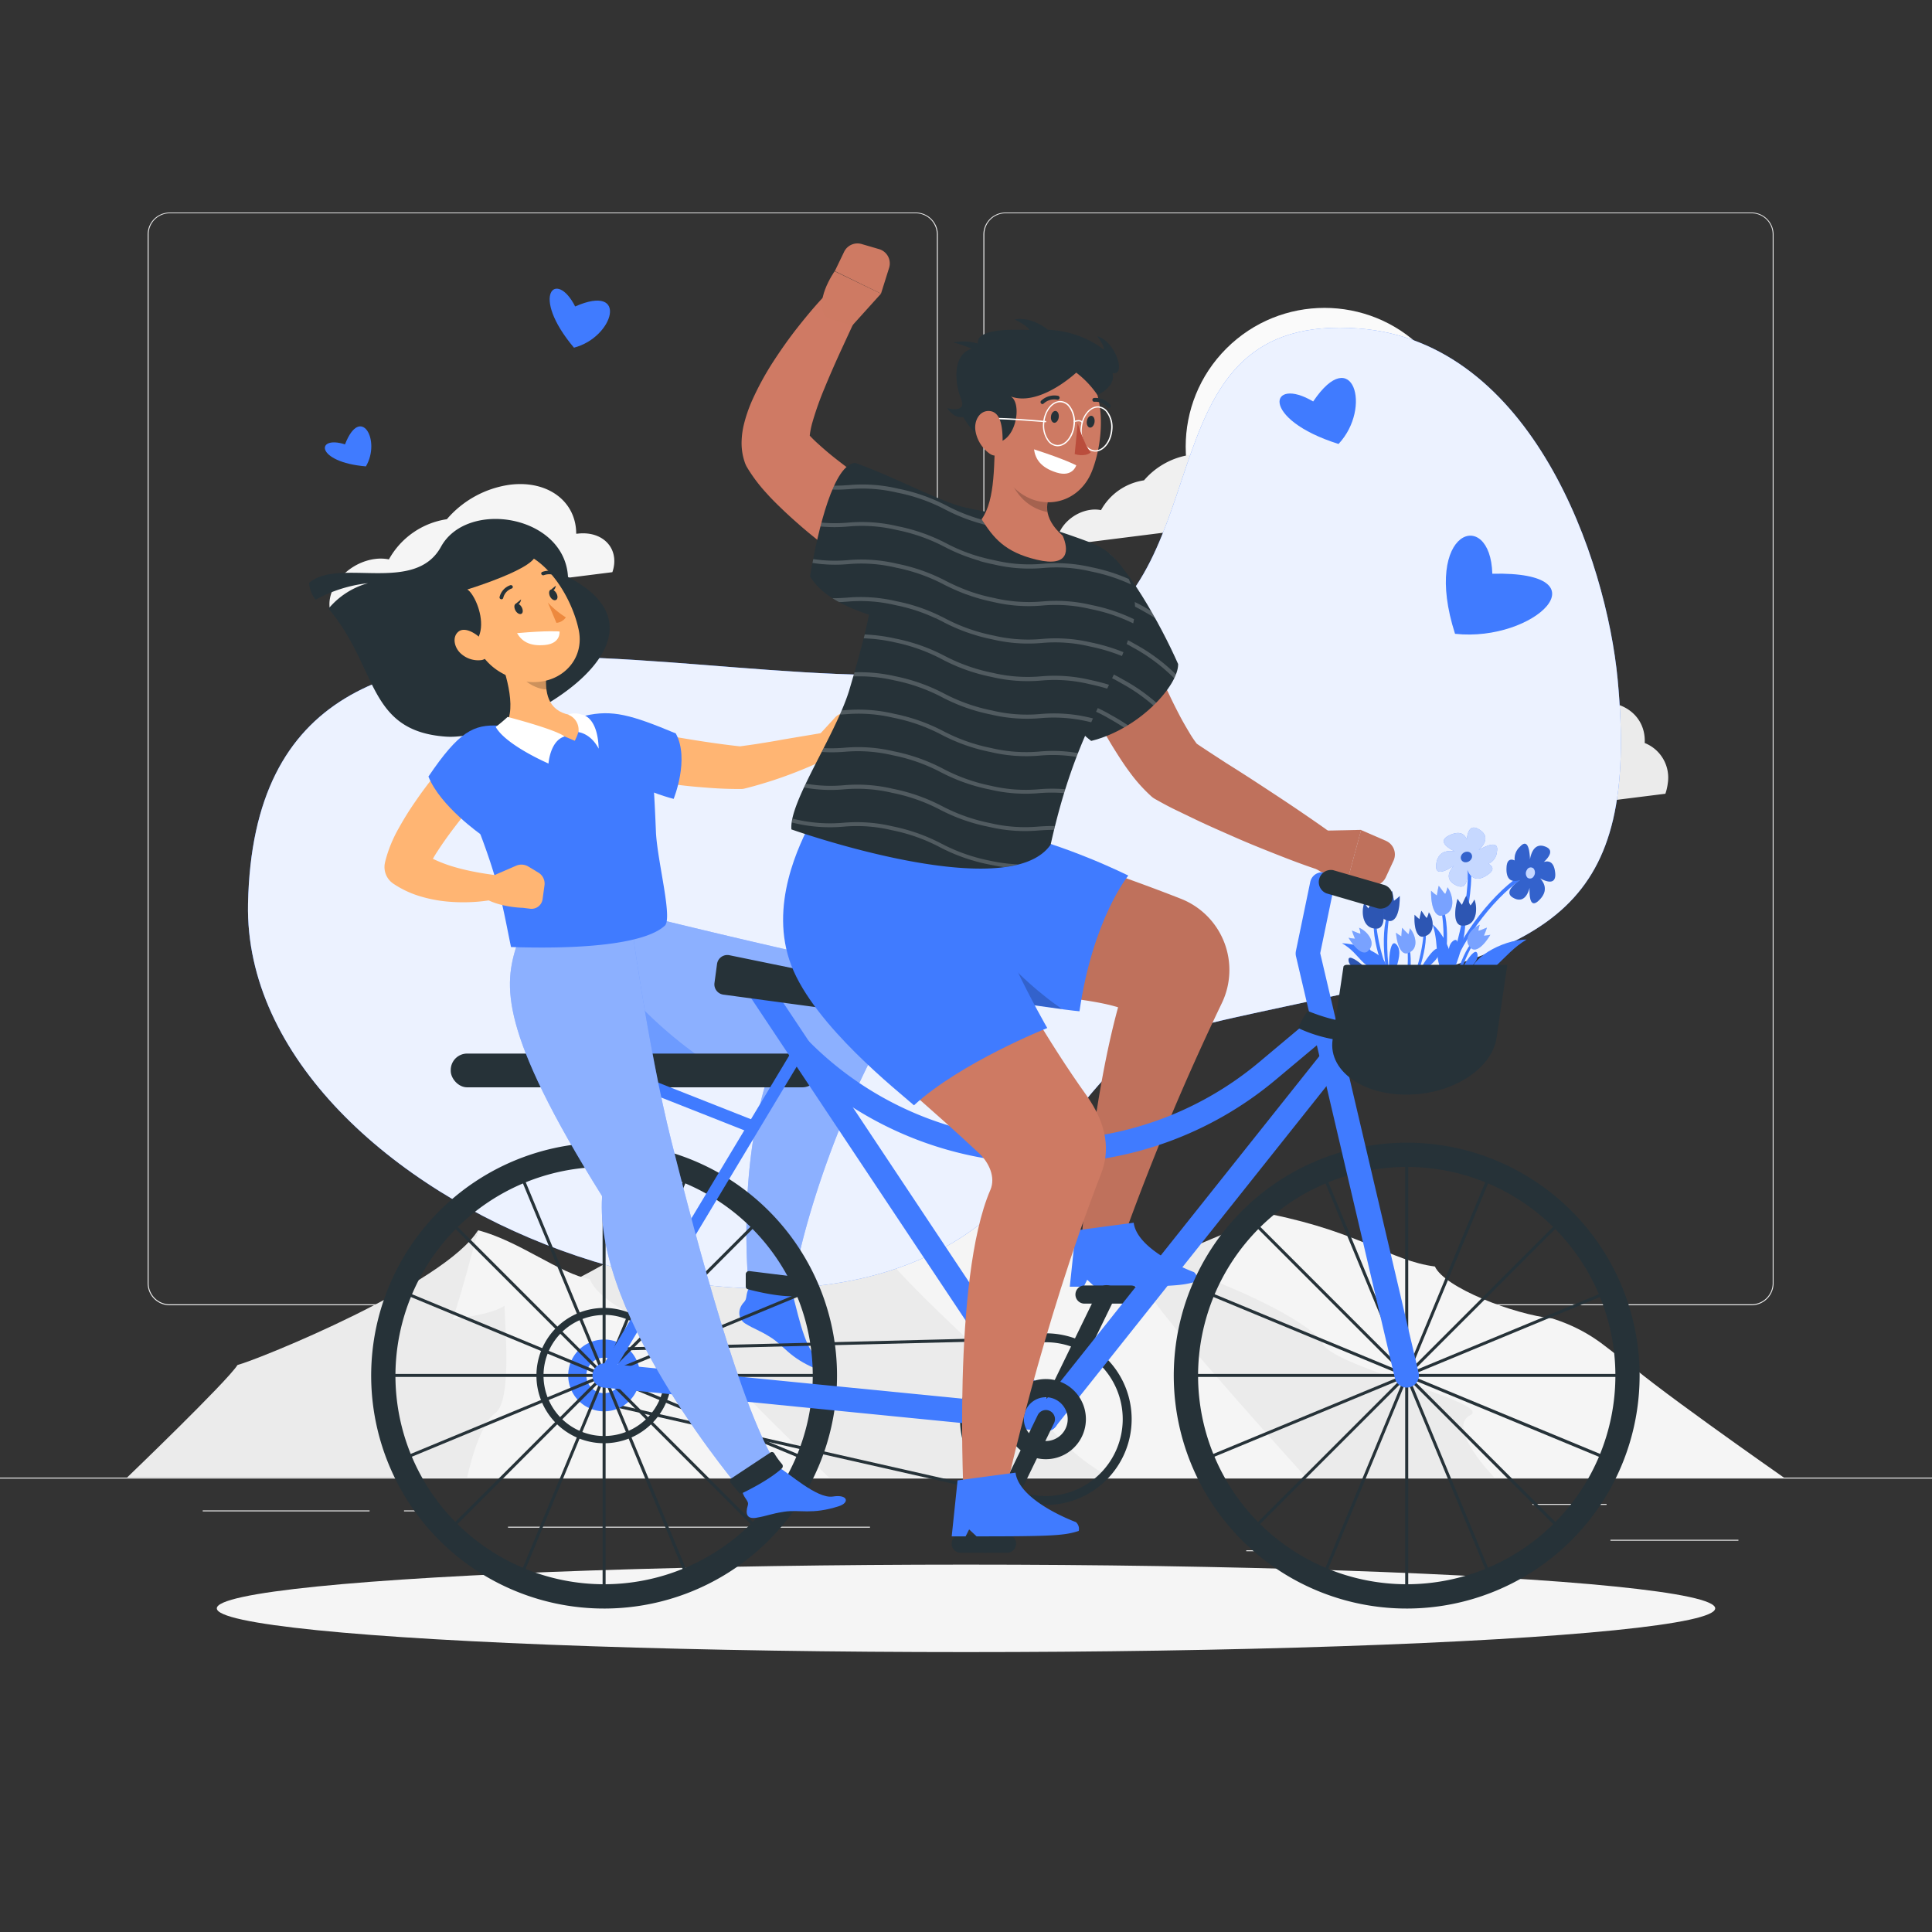 <svg xmlns="http://www.w3.org/2000/svg" viewBox="0 0 500 500"><rect x="0" y="0" width="500" height="500" fill="#333333" stroke="none"/><g id="background-complete"><rect y="382.4" width="500" height="0.25" style="fill:#ebebeb"></rect><rect x="416.78" y="398.49" width="33.12" height="0.25" style="fill:#ebebeb"></rect><rect x="322.53" y="401.21" width="8.69" height="0.25" style="fill:#ebebeb"></rect><rect x="396.59" y="389.21" width="19.19" height="0.25" style="fill:#ebebeb"></rect><rect x="52.46" y="390.89" width="43.19" height="0.25" style="fill:#ebebeb"></rect><rect x="104.56" y="390.89" width="6.33" height="0.25" style="fill:#ebebeb"></rect><rect x="131.47" y="395.11" width="93.68" height="0.25" style="fill:#ebebeb"></rect><path d="M237,337.8H43.91a5.71,5.71,0,0,1-5.7-5.71V60.66A5.71,5.71,0,0,1,43.91,55H237a5.71,5.71,0,0,1,5.71,5.71V332.09A5.71,5.71,0,0,1,237,337.8ZM43.91,55.2a5.46,5.46,0,0,0-5.45,5.46V332.09a5.46,5.46,0,0,0,5.45,5.46H237a5.47,5.47,0,0,0,5.46-5.46V60.66A5.47,5.47,0,0,0,237,55.2Z" style="fill:#ebebeb"></path><path d="M453.31,337.8H260.21a5.72,5.72,0,0,1-5.71-5.71V60.66A5.72,5.72,0,0,1,260.21,55h193.1A5.71,5.71,0,0,1,459,60.66V332.09A5.71,5.71,0,0,1,453.31,337.8ZM260.21,55.2a5.47,5.47,0,0,0-5.46,5.46V332.09a5.47,5.47,0,0,0,5.46,5.46h193.1a5.47,5.47,0,0,0,5.46-5.46V60.66a5.47,5.47,0,0,0-5.46-5.46Z" style="fill:#ebebeb"></path><circle cx="342.78" cy="115.6" r="35.92" transform="translate(18.65 276.24) rotate(-45)" style="fill:#fafafa"></circle><path d="M420,351.42c-2.55-.48-6.57-6.49-18.22-10.19-10.22-1.11-27.93-8-30.43-13.46-11.38-1.49-19.07-8.73-42.23-13.47l-25,14.56-4.77,53.54H461.67S423.86,356,420,351.42Z" style="fill:#f5f5f5"></path><path d="M342.11,347.08c-6.68-7.56-28.48-15.82-28.48-15.82s-.68-4.35,15.44-17c-33.37,13.45-83,35.64-90.87,37.12-3.92,4.54-41.72,31-41.72,31H386.74s-12.6-12.93-6.24-16.14S342.34,353.26,342.11,347.08Z" style="fill:#ebebeb"></path><path d="M298.28,336c-2.29-.73-6.44-9.73-17-15.28C272.15,319,245.38,302.1,242.62,294c-2.39-3.67-20.46-9.67-27.93-13.62l-6.58,31.11-12.34,71H338.11S302.19,342.77,298.28,336Z" style="fill:#f5f5f5"></path><path d="M223.51,315.85c0-4.7-12.86-8.55-12.86-8.55s.49-1.05,4-27c-9.39,22.22-69.07,53.42-75.78,55.64-3,6.8-33.33,46.43-33.33,46.43h182s-11.55-5.08-20.67-19.52C263.46,357.37,224.35,325.11,223.51,315.85Z" style="fill:#ebebeb"></path><path d="M186,353.28c-1.75-.45-4.5-6.1-12.49-9.57-7-1-19.13-7.55-20.84-12.66-7.79-1.39-18.35-9.92-28.93-12.65l-6.84,19.5-13.54,44.5H214.56S188.66,357.55,186,353.28Z" style="fill:#f5f5f5"></path><path d="M130.56,337.9c-3,2.32-13.37,3.48-13.37,3.48s2.33-6.73,6.53-23c-8.55,13.93-56.89,33.49-62.25,34.88-2.69,4.27-28.58,29.12-28.58,29.12h88s2.88-13.62,7.24-16.64S130.72,343.71,130.56,337.9Z" style="fill:#ebebeb"></path><path d="M214.06,193.86c-.13,0-.26,0-.39.06,0-11.66-10.27-19.46-24-17.73a36.72,36.72,0,0,0-22.8,12.49,28.83,28.83,0,0,0-21,14.56,15.1,15.1,0,0,0-5-.16c-8.21,1-15.59,7.77-16.46,15a11.51,11.51,0,0,0,0,2.62l102.4-12.89a13.27,13.27,0,0,0,.62-2.69C228.22,197.89,222.27,192.83,214.06,193.86Z" style="fill:#f5f5f5"></path><path d="M321.1,127.08l-.2,0c0-6.18-5.45-10.31-12.74-9.39a19.49,19.49,0,0,0-12.09,6.62,15.25,15.25,0,0,0-11.13,7.71,8.08,8.08,0,0,0-2.66-.08c-4.35.55-8.26,4.12-8.72,8a5.89,5.89,0,0,0,0,1.39l54.26-6.83a7.06,7.06,0,0,0,.33-1.43C328.61,129.22,325.46,126.53,321.1,127.08Z" style="fill:#f0f0f0"></path><path d="M149.4,138.12a1.51,1.51,0,0,0-.28,0c0-8.34-7.34-13.91-17.17-12.67a26.26,26.26,0,0,0-16.3,8.92,20.63,20.63,0,0,0-15,10.4,10.87,10.87,0,0,0-3.58-.11c-5.87.74-11.14,5.55-11.76,10.76a8.38,8.38,0,0,0,0,1.87l73.17-9.21a9.32,9.32,0,0,0,.45-1.93C159.52,141,155.27,137.38,149.4,138.12Z" style="fill:#f5f5f5"></path><path d="M425.65,192.29h0c.32-6.4-4.73-10.88-11.87-10.6-3.74-7.58-12.67-12-23.75-10.57a39.06,39.06,0,0,0-26.48,16.11c-.41,0-.83.07-1.24.12a28.93,28.93,0,0,0-20.84,13.76l-.46.05c-8.21,1-15.58,7.77-16.46,15a10.88,10.88,0,0,0,0,2.61L431,205.42a13.52,13.52,0,0,0,.62-2.7A9.63,9.63,0,0,0,425.65,192.29Z" style="fill:#ebebeb"></path></g><g id="background-simple"><path d="M277.17,166.52C212,197.38,66.53,122.6,64.19,233.86c-1.66,78.94,150.78,136.61,201,71.29,30.41-39.54,23.52-35,79.55-47.29,56.78-12.49,79.54-22.27,73.91-82-2.91-30.91-22.05-87.44-67-90.85C295.44,80.72,317,147.67,277.17,166.52Z" style="fill:#407BFF"></path><path d="M277.17,166.52C212,197.38,66.53,122.6,64.19,233.86c-1.66,78.94,150.78,136.61,201,71.29,30.41-39.54,23.52-35,79.55-47.29,56.78-12.49,79.54-22.27,73.91-82-2.91-30.91-22.05-87.44-67-90.85C295.44,80.72,317,147.67,277.17,166.52Z" style="fill:#fff;opacity:0.9"></path></g><g id="Shadow"><ellipse id="path" cx="250" cy="416.24" rx="193.89" ry="11.32" style="fill:#f5f5f5"></ellipse></g><g id="Characters"><path d="M115.41,190.64c-20.55-1.44-17.55-18-30.4-33.11a20.41,20.41,0,0,1,10.22-6.6,36.42,36.42,0,0,0-13.56,4.28A8,8,0,0,1,80,150.86c7.58-6.63,27.34,3,34.12-9.35s32-8.23,32.88,7.81C178.61,165.8,132.29,191.82,115.41,190.64Z" style="fill:#263238"></path><path d="M211.07,354.19c-6.84-2.86-8.22-6-11.74-8.16-3-1.87-4-2-6.42-3.47-2-1.23-2.07-3.8-.35-5.57.85-.89.37-1.86,1.22-3.59l11.2,1.21c1,2.59,3,14.49,6.52,16.66C214.89,353.35,213.8,355.34,211.07,354.19Z" style="fill:#407BFF"></path><path d="M162.12,235.86l-2.55,32.27c7.11,5.08,12.55,11,40.84,5.87-10.25,25.67-6.62,59.4-6.62,59.4,3.22,1.26,9.3,1.86,11.19,1.21,1.76-14,10.68-43.64,24.27-67.7a11.71,11.71,0,0,0-7.79-17.22C195.27,244.14,162.12,235.86,162.12,235.86Z" style="fill:#407BFF"></path><path d="M162.12,235.86l-2.55,32.27c7.11,5.08,12.55,11,40.84,5.87-10.25,25.67-6.62,59.4-6.62,59.4,3.22,1.26,9.3,1.86,11.19,1.21,1.76-14,10.68-43.64,24.27-67.7a11.71,11.71,0,0,0-7.79-17.22C195.27,244.14,162.12,235.86,162.12,235.86Z" style="fill:#fff;opacity:0.4"></path><path d="M206.52,331.19a19.09,19.09,0,0,0-.29,3.5.85.85,0,0,1-.9.78c-4.2.1-10-1.33-11.8-1.82A.72.72,0,0,1,193,333l0-3.3a.87.87,0,0,1,1-.74l11.8,1.46A.73.73,0,0,1,206.52,331.19Z" style="fill:#263238"></path><path d="M161.59,256l-1.1.45-.93,11.72c5.53,3.94,10.05,8.38,25.05,7.77A112.92,112.92,0,0,1,161.59,256Z" style="fill:#407BFF;opacity:0.4"></path><path d="M164.11,188.78l6.87,1.28c2.32.42,4.64.81,7,1.2,4.65.77,9.29,1.44,13.92,1.94l-1.34.09c1.93-.28,3.88-.52,5.83-.84s3.92-.61,5.89-1l5.94-1c2-.32,4-.68,5.95-1l.08,0a3.08,3.08,0,0,1,1.91,5.75c-1.89,1-3.75,1.9-5.67,2.75s-3.84,1.63-5.8,2.37-3.93,1.43-5.94,2.05-4,1.21-6.11,1.72a3.42,3.42,0,0,1-.83.1h-.5c-2.52,0-5.05-.09-7.55-.28s-5-.38-7.46-.69-4.95-.64-7.41-1.05-4.86-.87-7.4-1.49a6.12,6.12,0,0,1,2.53-12Z" style="fill:#ffb573"></path><path d="M151.44,185.23c7-1.62,11.94-.23,23.45,4.58,3.65,6.62-.55,16.94-.55,16.94S148.62,200.45,151.44,185.23Z" style="fill:#407BFF"></path><path d="M222.14,184.93l-3-.37a3.47,3.47,0,0,0-3,1.1l-3.55,3.87a6.46,6.46,0,0,0-1.56,5.73l.27,1.28c4.87.94,10.84-1.63,10.84-1.63l1.78-.54a2.9,2.9,0,0,0,2-3.59l-1-3.54A3.33,3.33,0,0,0,222.14,184.93Z" style="fill:#ffb573"></path><path d="M345.42,216.26h0c-3-2.24-6.13-4.36-9.22-6.47s-6.23-4.16-9.35-6.21-6.24-4.06-9.36-6l-4.61-3c-1.08-.72-2.16-1.42-3.15-2.1a28.72,28.72,0,0,1-2-3c-.82-1.37-1.69-2.86-2.5-4.42s-1.63-3.17-2.41-4.82-1.59-3.3-2.35-5c-1.53-3.38-3.06-6.8-4.54-10.25l-4.43-10.29-.05-.12A9.91,9.91,0,0,0,273,162c1.43,3.85,2.94,7.42,4.56,11.08s3.33,7.23,5.2,10.79q1.38,2.68,2.87,5.36t3.17,5.34c1.12,1.78,2.29,3.58,3.66,5.4a40.79,40.79,0,0,0,5.08,5.73l.42.39a5.24,5.24,0,0,0,.93.67c1.88,1.06,3.61,2,5.35,2.84l5.17,2.49c3.42,1.64,6.89,3.14,10.34,4.66s6.95,2.92,10.46,4.31,7,2.72,10.63,3.93a5,5,0,0,0,4.54-8.7Z" style="fill:#bf715c"></path><path d="M341.16,215l11.11-.23-3.47,12.86s-10.08-1-10.4-6.45Z" style="fill:#bf715c"></path><path d="M360.65,222.73l-2,4.3a3.85,3.85,0,0,1-4.52,2.11l-5.36-1.47,3.47-12.86,6.42,2.79A3.85,3.85,0,0,1,360.65,222.73Z" style="fill:#bf715c"></path><path d="M265.56,153.19c.33,5.64-.16,11.29,2,17.13,2.07,5.5,8.59,16.77,14.84,21.43,12.48-3.08,22.59-14.37,22.5-19.89-4.64-10.52-13.79-26.71-19.78-30C279.94,139.08,269,145.69,265.56,153.19Z" style="fill:#263238"></path><g style="opacity:0.2"><path d="M280.9,141.36a12.66,12.66,0,0,0-1.75.36,37.66,37.66,0,0,0,8.37,2.82l1.14.28q-.75-.8-1.47-1.44A35.83,35.83,0,0,1,280.9,141.36Z" style="fill:#fff"></path><path d="M272.59,149.13a39.6,39.6,0,0,0,11.91,4.64,38.81,38.81,0,0,1,11.65,4.54c1.05.59,2,1.15,2.85,1.69l-1.06-1.88-1.28-.73a40.16,40.16,0,0,0-11.91-4.64,39.08,39.08,0,0,1-11.65-4.54q-1.39-.78-2.55-1.5c-.27.24-.53.5-.79.75C270.61,148,271.55,148.55,272.59,149.13Z" style="fill:#fff"></path><path d="M281.73,162a38.9,38.9,0,0,1-11.65-4.54c-1.75-1-3.2-1.88-4.45-2.74,0,.43,0,.87,0,1.3,1.13.75,2.4,1.53,3.9,2.36A39.91,39.91,0,0,0,281.49,163a39.05,39.05,0,0,1,11.64,4.53,46.33,46.33,0,0,1,10.59,7.85l.2.19c.17-.35.32-.69.45-1a47.38,47.38,0,0,0-10.72-7.93A40.29,40.29,0,0,0,281.73,162Z" style="fill:#fff"></path><path d="M278.71,171.21a39,39,0,0,1-11.65-4.54l-.58-.33c.09.46.2.92.31,1.39a39.92,39.92,0,0,0,11.68,4.51,38.46,38.46,0,0,1,11.65,4.54,45.94,45.94,0,0,1,8.4,5.83l.74-.75a46.69,46.69,0,0,0-8.63-6A40.09,40.09,0,0,0,278.71,171.21Z" style="fill:#fff"></path><path d="M287.61,185.09a39.91,39.91,0,0,0-11.92-4.65c-1.07-.25-2.16-.51-3.37-.88l.85,1.34c.79.21,1.54.39,2.28.57A38.46,38.46,0,0,1,287.1,186c1.45.81,2.7,1.57,3.8,2.3.34-.2.67-.39,1-.6C290.69,186.89,289.28,186,287.61,185.09Z" style="fill:#fff"></path></g><path d="M255.61,215.59l-28.44-.92c-3.42,22.62-1,38.9,25.46,41.45,7.69.75,27.9,1.79,36.73,4.57-7.05,25.7-9.46,60.44-9.46,60.44l11.15-1.59a647.72,647.72,0,0,1,25.13-59.87,19.8,19.8,0,0,0-10.52-27.05C280.91,222.89,255.61,215.59,255.61,215.59Z" style="fill:#bf715c"></path><path d="M260.2,215.22C275.71,218.43,292,226.6,292,226.6s-9.15,11.17-12.63,35.12c-6.61-.55-48.85-7.23-48.85-7.23-14.22-5.5-7.52-48.9-7.52-48.9Z" style="fill:#407BFF"></path><path d="M250.91,236.14,240.43,256c10.33,1.62,26.18,4.05,34.42,5.15C268.87,257,258.26,248.35,250.91,236.14Z" style="opacity:0.2"></path><path d="M309,329.23s-14.64-5.34-15.6-12.79l-15,2L276.86,333h3.6l.91-1.8,1.93,1.8c19.54,0,22.82-.21,26.44-1.41A2.32,2.32,0,0,0,309,329.23Z" style="fill:#407BFF"></path><rect x="116.65" y="272.66" width="95.23" height="8.74" rx="4.25" style="fill:#263238"></rect><path d="M194.61,293.18a1.64,1.64,0,0,1-.61-.11L160.13,279.7a1.65,1.65,0,1,1,1.22-3.07L195.22,290a1.65,1.65,0,0,1-.61,3.18Z" style="fill:#407BFF"></path><path d="M268.48,388.92h-.09L155.2,363.28a.39.39,0,1,1,.17-.77l113.19,25.64a.4.4,0,0,1,.3.47A.39.39,0,0,1,268.48,388.92Z" style="fill:#263238"></path><path d="M157.81,349.57a.38.38,0,0,1-.39-.38.39.39,0,0,1,.38-.4L269.42,346a.39.39,0,0,1,.4.38.38.38,0,0,1-.38.4l-111.62,2.79Z" style="fill:#263238"></path><path d="M270.66,369.62a2.34,2.34,0,0,0,2.11-1.33l15.67-32.23a2.35,2.35,0,1,0-4.22-2.06l-15.68,32.24a2.36,2.36,0,0,0,2.12,3.38Z" style="fill:#263238"></path><path d="M280.67,337.38h12a2.35,2.35,0,0,0,0-4.7h-12a2.35,2.35,0,0,0,0,4.7Z" style="fill:#263238"></path><path d="M364.06,302a54,54,0,1,1-54,54,54.06,54.06,0,0,1,54-54m0-6.27A60.28,60.28,0,1,0,424.33,356a60.28,60.28,0,0,0-60.27-60.28Z" style="fill:#263238"></path><path d="M364.06,411.93a.4.4,0,0,1-.4-.39V300.38a.4.4,0,0,1,.79,0V411.54A.4.4,0,0,1,364.06,411.93Z" style="fill:#263238"></path><path d="M419.63,356.35H308.48a.39.39,0,0,1,0-.78H419.63a.39.39,0,1,1,0,.78Z" style="fill:#263238"></path><path d="M403.35,395.65a.39.39,0,0,1-.27-.11l-78.6-78.6a.4.4,0,0,1,0-.56.39.39,0,0,1,.55,0l78.6,78.6a.4.4,0,0,1,0,.56A.43.43,0,0,1,403.35,395.65Z" style="fill:#263238"></path><path d="M324.76,395.65a.43.43,0,0,1-.28-.11.4.4,0,0,1,0-.56l78.6-78.6a.39.39,0,0,1,.55,0,.4.4,0,0,1,0,.56L325,395.54A.39.39,0,0,1,324.76,395.65Z" style="fill:#263238"></path><path d="M342.79,407.7l-.15,0a.4.4,0,0,1-.22-.51L385,304.46a.39.39,0,0,1,.51-.21.39.39,0,0,1,.22.51L343.15,407.45A.38.38,0,0,1,342.79,407.7Z" style="fill:#263238"></path><path d="M415.4,377.62a.4.4,0,0,1-.15,0L312.56,335.05a.38.38,0,0,1-.21-.51.39.39,0,0,1,.51-.21l102.69,42.54a.38.38,0,0,1,.21.51A.39.39,0,0,1,415.4,377.62Z" style="fill:#263238"></path><path d="M385.32,407.7a.38.38,0,0,1-.36-.25L342.42,304.76a.39.39,0,0,1,.22-.51.39.39,0,0,1,.51.21l42.54,102.7a.4.4,0,0,1-.22.51Z" style="fill:#263238"></path><path d="M312.71,377.62a.39.39,0,0,1-.36-.24.38.38,0,0,1,.21-.51l102.69-42.54a.39.39,0,0,1,.51.21.38.38,0,0,1-.21.51L312.86,377.59A.4.4,0,0,1,312.71,377.62Z" style="fill:#263238"></path><path d="M156.34,302a54,54,0,1,1-54,54,54.07,54.07,0,0,1,54-54m0-6.27A60.28,60.28,0,1,0,216.62,356a60.28,60.28,0,0,0-60.28-60.28Z" style="fill:#263238"></path><path d="M156.34,340.28A15.68,15.68,0,1,1,140.66,356a15.7,15.7,0,0,1,15.68-15.68m0-1.83A17.51,17.51,0,1,0,173.85,356a17.51,17.51,0,0,0-17.51-17.51Z" style="fill:#263238"></path><path d="M156.34,365.25a9.29,9.29,0,1,1,9.29-9.29A9.3,9.3,0,0,1,156.34,365.25Zm0-13.88a4.59,4.59,0,1,0,4.59,4.59A4.59,4.59,0,0,0,156.34,351.37Z" style="fill:#407BFF"></path><path d="M270.66,347.37a19.9,19.9,0,1,1-19.9,19.9,19.92,19.92,0,0,1,19.9-19.9m0-2.31a22.21,22.21,0,1,0,22.21,22.21,22.21,22.21,0,0,0-22.21-22.21Z" style="fill:#263238"></path><path d="M156.34,411.93a.4.4,0,0,1-.39-.39V300.38a.4.4,0,0,1,.39-.39.39.39,0,0,1,.39.39V411.54A.39.39,0,0,1,156.34,411.93Z" style="fill:#263238"></path><path d="M211.92,356.35H100.77a.39.39,0,1,1,0-.78H211.92a.39.39,0,0,1,0,.78Z" style="fill:#263238"></path><path d="M195.64,395.65a.43.43,0,0,1-.28-.11l-78.59-78.6a.39.39,0,0,1,0-.56.39.39,0,0,1,.55,0l78.6,78.6a.4.4,0,0,1,0,.56A.43.43,0,0,1,195.64,395.65Z" style="fill:#263238"></path><path d="M117,395.65a.39.39,0,0,1-.27-.67l78.59-78.6a.4.4,0,1,1,.56.56l-78.6,78.6A.43.43,0,0,1,117,395.65Z" style="fill:#263238"></path><path d="M135.07,407.7l-.15,0a.4.4,0,0,1-.21-.51l42.54-102.7a.39.39,0,0,1,.51-.21.38.38,0,0,1,.21.51L135.44,407.45A.4.4,0,0,1,135.07,407.7Z" style="fill:#263238"></path><path d="M207.69,377.62a.4.4,0,0,1-.15,0L104.85,335.05a.39.39,0,0,1-.22-.51.4.4,0,0,1,.52-.21l102.69,42.54a.39.39,0,0,1-.15.75Z" style="fill:#263238"></path><path d="M177.61,407.7a.38.38,0,0,1-.36-.25L134.71,304.76a.39.39,0,0,1,.21-.51.4.4,0,0,1,.52.21L178,407.16a.39.39,0,0,1-.21.51Z" style="fill:#263238"></path><path d="M105,377.62a.4.4,0,0,1-.37-.24.39.39,0,0,1,.22-.51l102.69-42.54a.39.39,0,0,1,.3.72L105.15,377.59A.4.4,0,0,1,105,377.62Z" style="fill:#263238"></path><path d="M156.34,357.53a1.48,1.48,0,0,1-.8-.23,1.56,1.56,0,0,1-.54-2.15l50.68-84.36a1.57,1.57,0,1,1,2.69,1.61l-50.68,84.37A1.58,1.58,0,0,1,156.34,357.53Z" style="fill:#407BFF"></path><path d="M364.05,359.1a3.15,3.15,0,0,1-3.05-2.42L335.39,247.44a3.23,3.23,0,0,1,0-1.35l3.7-17.84a3.13,3.13,0,0,1,6.14,1.27l-3.56,17.17,25.46,108.55a3.14,3.14,0,0,1-2.34,3.77A3,3,0,0,1,364.05,359.1Z" style="fill:#407BFF"></path><path d="M270.66,370.4h-.31L156,359.08a3.14,3.14,0,0,1,.62-6.24L271,364.15a3.13,3.13,0,0,1-.31,6.25Z" style="fill:#407BFF"></path><path d="M270.66,370.4h-.14a3.1,3.1,0,0,1-2.47-1.4l-76-114.19a3.14,3.14,0,1,1,5.22-3.48L270.88,362l70.83-89a3.14,3.14,0,0,1,4.91,3.9l-73.51,92.4A3.13,3.13,0,0,1,270.66,370.4Z" style="fill:#407BFF"></path><path d="M270.6,301.08c-1.38,0-2.77,0-4.15-.09a92.67,92.67,0,0,1-61.65-27.18,3.14,3.14,0,0,1,4.44-4.43,86.17,86.17,0,0,0,117,5.19l14.45-12.12a3.14,3.14,0,0,1,4,4.81l-14.46,12.11A92.66,92.66,0,0,1,270.6,301.08Z" style="fill:#407BFF"></path><path d="M380.66,252.52c-.85-4.18,8-9.33,14.43-9.37C388.62,247,386.33,253.34,380.66,252.52Z" style="fill:#407BFF"></path><path d="M374.75,252.79c2.76-2.15,0-10.11-4-13.57C372.73,245.11,370.78,250.27,374.75,252.79Z" style="fill:#407BFF"></path><path d="M358.19,251c2.24-2.77-4.66-6.6-10.89-6.89C352.29,246.94,352.39,251.27,358.19,251Z" style="fill:#407BFF"></path><path d="M376.25,250l-.87-.32c3.57-9.51,13.5-21.35,20.44-24.37l.37.86C389.56,229.09,379.69,240.89,376.25,250Z" style="fill:#407BFF"></path><path d="M392,222.69a4.18,4.18,0,0,1,1.37-3.56c2-2.19,2.49.72,2.58,3.3.4-2.24,1.53-4.44,4.22-3.22,1.88.86.83,2.49-.64,3.88,1.38-.43,2.69,0,2.95,2.88.26,3-2.07,2.34-3.92,1.34,1.31,1.37,2.12,3.49-.41,5.82-2.06,1.89-2.38-.83-2.29-3.37-.57,2.11-1.83,4-4.3,2.55-2.16-1.25-.09-3.22,1.85-4.57-1.8.62-3.75.36-3.51-3.33C390,222.44,391,222.22,392,222.69Z" style="fill:#407BFF"></path><path d="M392,222.69a4.18,4.18,0,0,1,1.37-3.56c2-2.19,2.49.72,2.58,3.3.4-2.24,1.53-4.44,4.22-3.22,1.88.86.83,2.49-.64,3.88,1.38-.43,2.69,0,2.95,2.88.26,3-2.07,2.34-3.92,1.34,1.31,1.37,2.12,3.49-.41,5.82-2.06,1.89-2.38-.83-2.29-3.37-.57,2.11-1.83,4-4.3,2.55-2.16-1.25-.09-3.22,1.85-4.57-1.8.62-3.75.36-3.51-3.33C390,222.44,391,222.22,392,222.69Z" style="opacity:0.2"></path><path d="M395.18,225.11a1.65,1.65,0,0,0,.1,2,1.09,1.09,0,0,0,1.67-.37,1.65,1.65,0,0,0-.1-2A1.09,1.09,0,0,0,395.18,225.11Z" style="fill:#407BFF"></path><path d="M395.18,225.11a1.65,1.65,0,0,0,.1,2,1.09,1.09,0,0,0,1.67-.37,1.65,1.65,0,0,0-.1-2A1.09,1.09,0,0,0,395.18,225.11Z" style="fill:#fff;opacity:0.7"></path><path d="M374,256.88l-.86-.34c3.29-8.52,8.47-27.44,6.13-34.63l.88-.29C382.55,229,377.32,248.25,374,256.88Z" style="fill:#407BFF"></path><path d="M385.22,223.55a3.74,3.74,0,0,0,2.19-3.14c.56-2.92-2.37-1.77-4.72-.44,1.71-1.57,2.86-3.76-.09-5.43-2.06-1.17-2.78.63-3,2.68-.59-1.44-1.91-2.32-4.6-1-2.88,1.42-.64,3.07,1.53,4.14-2.11-.39-4.57.06-4.86,3.54-.25,2.82,2.39,1.61,4.58.14-1.47,1.65-2.25,3.77.73,5.14,2.62,1.2,2.92-1.69,2.76-4.11.71,1.9,2.3,3.46,5.4,1.23C386.81,225.12,386.37,224.22,385.22,223.55Z" style="fill:#407BFF"></path><path d="M385.22,223.55a3.74,3.74,0,0,0,2.19-3.14c.56-2.92-2.37-1.77-4.72-.44,1.71-1.57,2.86-3.76-.09-5.43-2.06-1.17-2.78.63-3,2.68-.59-1.44-1.91-2.32-4.6-1-2.88,1.42-.64,3.07,1.53,4.14-2.11-.39-4.57.06-4.86,3.54-.25,2.82,2.39,1.61,4.58.14-1.47,1.65-2.25,3.77.73,5.14,2.62,1.2,2.92-1.69,2.76-4.11.71,1.9,2.3,3.46,5.4,1.23C386.81,225.12,386.37,224.22,385.22,223.55Z" style="fill:#fff;opacity:0.7"></path><path d="M380.86,222.12a1.69,1.69,0,0,1-1.87,1,1.19,1.19,0,0,1-.83-1.66,1.66,1.66,0,0,1,1.86-1A1.2,1.2,0,0,1,380.86,222.12Z" style="fill:#407BFF"></path><path d="M380.86,222.12a1.69,1.69,0,0,1-1.87,1,1.19,1.19,0,0,1-.83-1.66,1.66,1.66,0,0,1,1.86-1A1.2,1.2,0,0,1,380.86,222.12Z" style="opacity:0.2"></path><path d="M360.61,259c-1.79-4.93-1.5-17.54.93-14.39s-3.49,9.69.24,14.16C361.15,260.08,360.61,259,360.61,259Z" style="fill:#407BFF"></path><path d="M365.61,255.61c.89-4.12,6.51-12.58,6.81-9.4s-6.54,5.1-5.92,9.75C365.49,256.61,365.61,255.61,365.61,255.61Z" style="fill:#407BFF"></path><path d="M366.22,254.24c1.49-2.08,6.65-5.45,6.06-3.6s-4.88,1.27-5.65,4C365.91,254.77,366.22,254.24,366.22,254.24Z" style="fill:#407BFF"></path><path d="M366.22,254.24c1.49-2.08,6.65-5.45,6.06-3.6s-4.88,1.27-5.65,4C365.91,254.77,366.22,254.24,366.22,254.24Z" style="fill:#fff;opacity:0.3"></path><path d="M376,256.73c.71-4.16,5.94-12.88,6.38-9.71s-6.3,5.4-5.47,10C375.89,257.73,376,256.73,376,256.73Z" style="fill:#407BFF"></path><path d="M362,262.94c3.65-12.55,1.95-19.52,1.95-19.52C366.22,246.37,364.9,257.3,362,262.94Z" style="fill:#407BFF"></path><path d="M364.06,246.73c-1.53.17-2.5-2.23-2.78-5.35a9.86,9.86,0,0,0,1.4.94s.08-1.53.19-2.21a23,23,0,0,0,1.64,1.67,5.55,5.55,0,0,0,.33-1.54C366.24,241.65,367.6,245.83,364.06,246.73Z" style="fill:#407BFF"></path><path d="M364.06,246.73c-1.53.17-2.5-2.23-2.78-5.35a9.86,9.86,0,0,0,1.4.94s.08-1.53.19-2.21a23,23,0,0,0,1.64,1.67,5.55,5.55,0,0,0,.33-1.54C366.24,241.65,367.6,245.83,364.06,246.73Z" style="fill:#fff;opacity:0.3"></path><path d="M360.44,257.35c-3-14.81-.33-22.69-.33-22.69C357.2,237.84,357.66,250.56,360.44,257.35Z" style="fill:#407BFF"></path><path d="M359.69,238.36c1.78,0,2.61-2.86,2.56-6.48a11.83,11.83,0,0,1-1.5,1.25s-.27-1.75-.48-2.52c-.43.46-1.06,1.54-1.69,2.12A6.68,6.68,0,0,1,358,231C356.58,232.78,355.51,237.75,359.69,238.36Z" style="fill:#407BFF"></path><path d="M359.69,238.36c1.78,0,2.61-2.86,2.56-6.48a11.83,11.83,0,0,1-1.5,1.25s-.27-1.75-.48-2.52c-.43.46-1.06,1.54-1.69,2.12A6.68,6.68,0,0,1,358,231C356.58,232.78,355.51,237.75,359.69,238.36Z" style="opacity:0.3"></path><path d="M357.86,255.85c-1.89-3.68-9.35-10.27-8.84-7.18s7.49,3.18,8.08,7.74C358.22,256.77,357.86,255.85,357.86,255.85Z" style="fill:#407BFF"></path><path d="M357.86,255.85c-1.89-3.68-9.35-10.27-8.84-7.18s7.49,3.18,8.08,7.74C358.22,256.77,357.86,255.85,357.86,255.85Z" style="opacity:0.3"></path><path d="M376.33,255c1.6-2.54,7.4-6.83,6.83-4.63s-5.6,1.82-6.31,5.08C376,255.6,376.33,255,376.33,255Z" style="fill:#407BFF"></path><path d="M373.45,256c2.69-3.77,5.43-14.59,2.62-12.49s.67,9.09-3.57,12C372.72,256.83,373.45,256,373.45,256Z" style="fill:#407BFF"></path><path d="M359,261.8c-2.16-12.89-6.73-18.43-6.73-18.43C355.62,245,359.18,255.46,359,261.8Z" style="fill:#407BFF"></path><path d="M353.83,246.3c-1.3.82-3.22-.92-4.83-3.61a10,10,0,0,0,1.67.24s-.59-1.41-.78-2.07c.52.14,1.48.65,2.2.79a5.45,5.45,0,0,0-.37-1.54C353.59,240.78,356.63,244,353.83,246.3Z" style="fill:#407BFF"></path><path d="M353.83,246.3c-1.3.82-3.22-.92-4.83-3.61a10,10,0,0,0,1.67.24s-.59-1.41-.78-2.07c.52.14,1.48.65,2.2.79a5.45,5.45,0,0,0-.37-1.54C353.59,240.78,356.63,244,353.83,246.3Z" style="fill:#fff;opacity:0.3"></path><path d="M362.05,258.5c-6.56-13.61-5.95-21.9-5.95-21.9C354.08,240.4,357.67,252.61,362.05,258.5Z" style="fill:#407BFF"></path><path d="M356.62,240.29c1.73-.43,1.82-3.42.87-6.92a11.42,11.42,0,0,1-1.14,1.58s-.7-1.62-1.1-2.31a25.7,25.7,0,0,1-1.11,2.46,6.12,6.12,0,0,1-1-1.54C352.22,235.66,352.42,240.73,356.62,240.29Z" style="fill:#407BFF"></path><path d="M356.62,240.29c1.73-.43,1.82-3.42.87-6.92a11.42,11.42,0,0,1-1.14,1.58s-.7-1.62-1.1-2.31a25.7,25.7,0,0,1-1.11,2.46,6.12,6.12,0,0,1-1-1.54C352.22,235.66,352.42,240.73,356.62,240.29Z" style="opacity:0.3"></path><path d="M363.79,258.19c5.37-11.91,4.65-19.06,4.65-19.06C370.28,242.37,367.45,253,363.79,258.19Z" style="fill:#407BFF"></path><path d="M368.09,242.43c-1.54-.05-2.17-2.56-2-5.69a11.61,11.61,0,0,0,1.25,1.13s.3-1.5.5-2.16c.36.4.87,1.36,1.4,1.88a5.79,5.79,0,0,0,.54-1.48C371,237.7,371.72,242,368.09,242.43Z" style="fill:#407BFF"></path><path d="M368.09,242.43c-1.54-.05-2.17-2.56-2-5.69a11.61,11.61,0,0,0,1.25,1.13s.3-1.5.5-2.16c.36.4.87,1.36,1.4,1.88a5.79,5.79,0,0,0,.54-1.48C371,237.7,371.72,242,368.09,242.43Z" style="opacity:0.3"></path><path d="M372.17,256c3-14.81.33-22.68.33-22.68C375.41,236.46,375,249.18,372.17,256Z" style="fill:#407BFF"></path><path d="M372.92,237c-1.78,0-2.61-2.86-2.56-6.48a11.22,11.22,0,0,0,1.5,1.24s.27-1.74.48-2.51c.43.45,1.06,1.54,1.69,2.11a6.59,6.59,0,0,0,.57-1.73C376,231.4,377.1,236.37,372.92,237Z" style="fill:#407BFF"></path><path d="M372.92,237c-1.78,0-2.61-2.86-2.56-6.48a11.22,11.22,0,0,0,1.5,1.24s.27-1.74.48-2.51c.43.45,1.06,1.54,1.69,2.11a6.59,6.59,0,0,0,.57-1.73C376,231.4,377.1,236.37,372.92,237Z" style="fill:#fff;opacity:0.3"></path><path d="M375.69,261c2.16-12.89,6.72-18.43,6.72-18.43C379.08,244.27,375.53,254.69,375.69,261Z" style="fill:#407BFF"></path><path d="M380.87,245.53c1.31.82,3.22-.92,4.83-3.61a9.91,9.91,0,0,1-1.67.24s.59-1.41.78-2.07c-.51.14-1.47.65-2.2.79a5.82,5.82,0,0,1,.37-1.54C381.11,240,378.07,243.19,380.87,245.53Z" style="fill:#407BFF"></path><path d="M380.87,245.53c1.31.82,3.22-.92,4.83-3.61a9.91,9.91,0,0,1-1.67.24s.59-1.41.78-2.07c-.51.14-1.47.65-2.2.79a5.82,5.82,0,0,1,.37-1.54C381.11,240,378.07,243.19,380.87,245.53Z" style="fill:#fff;opacity:0.3"></path><path d="M372.65,257.73c6.56-13.61,6-21.9,6-21.9C380.63,239.63,377,251.84,372.65,257.73Z" style="fill:#407BFF"></path><path d="M378.09,239.52c-1.73-.43-1.82-3.42-.88-6.92a12.49,12.49,0,0,0,1.14,1.58s.7-1.62,1.1-2.31c.3.54.64,1.75,1.11,2.46a6.12,6.12,0,0,0,1-1.54C382.49,234.89,382.29,240,378.09,239.52Z" style="fill:#407BFF"></path><path d="M378.09,239.52c-1.73-.43-1.82-3.42-.88-6.92a12.49,12.49,0,0,0,1.14,1.58s.7-1.62,1.1-2.31c.3.54.64,1.75,1.11,2.46a6.12,6.12,0,0,0,1-1.54C382.49,234.89,382.29,240,378.09,239.52Z" style="opacity:0.3"></path><path d="M387.31,268.61c-1.05,7.08-9.41,13.41-20,14.5-13.32,1.38-23.71-5.49-22.43-14.07l2.8-18.82c0-.29.43-.53.87-.53h41.54Z" style="fill:#263238"></path><path d="M348.47,264.37c-4.27-.3-10-2.73-10-2.73a20.49,20.49,0,0,0-2.5,4.42,36.66,36.66,0,0,0,12.24,3.32Z" style="fill:#263238"></path><path d="M357.29,235.16a3.35,3.35,0,0,1-.88-.13l-13.13-3.83a3.14,3.14,0,0,1,1.76-6L358.17,229a3.14,3.14,0,0,1-.88,6.15Z" style="fill:#263238"></path><path d="M187.22,257.41,221.17,262a2.68,2.68,0,0,0,3-2.3l.35-2.59a2.68,2.68,0,0,0-2.12-3l-33.63-6.9a2.69,2.69,0,0,0-3.2,2.26l-.66,4.88A2.68,2.68,0,0,0,187.22,257.41Z" style="fill:#263238;fill-rule:evenodd"></path><path d="M270.66,361.6a5.67,5.67,0,1,0,5.66,5.67,5.67,5.67,0,0,0-5.66-5.67m0-4.7a10.37,10.37,0,1,1-10.37,10.37,10.36,10.36,0,0,1,10.37-10.37Z" style="fill:#263238"></path><path d="M255,401.85a2.35,2.35,0,0,0,2.12-1.32l15.67-32.24a2.35,2.35,0,1,0-4.23-2.05l-15.67,32.23a2.36,2.36,0,0,0,1.09,3.15A2.33,2.33,0,0,0,255,401.85Z" style="fill:#263238"></path><path d="M248.63,401.85h12a2.35,2.35,0,0,0,0-4.7h-12a2.35,2.35,0,1,0,0,4.7Z" style="fill:#263238"></path><path d="M243,216.87l-30.64-2.93c-12.33,19.26-9.48,38,8.79,55.43,9,8.61,20.05,17.7,32.24,29.1,2.58,2.41,4.32,6.22,2.92,9.47-10,23.13-6.85,80.77-6.85,80.77l10.88-2.95s9.14-42.21,24.62-82c2.25-5.79,1.76-12.54-3.89-20.44C262,256.68,243,216.87,243,216.87Z" style="fill:#ce7a63"></path><path d="M210.1,212.28c-3.12,6-11.3,22.09-5.28,37.65s27.81,32.64,31.71,36.12c12.11-11.1,34.5-20,34.5-20S255,238.43,253.32,223C238.27,217.24,210.1,212.28,210.1,212.28Z" style="fill:#407BFF"></path><path d="M278.42,393.91s-14.64-5.34-15.6-12.79l-15,2-1.52,14.49h3.6l.91-1.8,1.93,1.8c19.54,0,22.82-.21,26.44-1.41A2.3,2.3,0,0,0,278.42,393.91Z" style="fill:#407BFF"></path><path d="M247.62,131a186.33,186.33,0,0,1,34.66,9.44,18.15,18.15,0,0,1,10.63,22.3c-5.46,17.38-14.31,25.7-21,55.84-11,16-67.09-3.93-67.09-3.93-.68-6.93,11.18-24,14.89-35.78,4.09-13.79,6-21.77,6.93-31.62A18.14,18.14,0,0,1,247.62,131Z" style="fill:#263238"></path><g style="opacity:0.2"><path d="M244.67,131.89a47.12,47.12,0,0,0,12.67,4.47,40.29,40.29,0,0,0,12.76.93c.9-.06,1.8-.12,2.75-.14l-2.94-.91a39,39,0,0,1-12.35-.91,46,46,0,0,1-12.42-4.39l-.3-.14a17.82,17.82,0,0,0-2.2.1C243.34,131.23,244,131.56,244.67,131.89Z" style="fill:#fff"></path><path d="M232.07,137.21a45.72,45.72,0,0,1,12.43,4.39,47.09,47.09,0,0,0,12.68,4.47,39.92,39.92,0,0,0,12.75.93,38.61,38.61,0,0,1,12.47.91,45.29,45.29,0,0,1,10.28,3.34c-.17-.48-.36-.95-.58-1.42a46.91,46.91,0,0,0-9.48-3,40.26,40.26,0,0,0-12.76-.93,38.32,38.32,0,0,1-12.46-.9A46.07,46.07,0,0,1,245,140.65a47.09,47.09,0,0,0-12.68-4.47l-.38-.08c-.3.29-.59.59-.86.9Z" style="fill:#fff"></path><path d="M269.7,155.66a39.22,39.22,0,0,1-12.47-.91,46.07,46.07,0,0,1-12.43-4.39,47.12,47.12,0,0,0-12.67-4.47A51.62,51.62,0,0,0,227,145c-.07.34-.13.68-.19,1,1.45.16,3.1.43,5.09.85a45.63,45.63,0,0,1,12.42,4.39A47.22,47.22,0,0,0,257,155.78a40,40,0,0,0,12.76.93,38.63,38.63,0,0,1,12.47.91,44.6,44.6,0,0,1,11.05,3.71c.08-.36.14-.72.2-1.08a46.24,46.24,0,0,0-11-3.67A39.84,39.84,0,0,0,269.7,155.66Z" style="fill:#fff"></path><path d="M269.53,165.37a39.22,39.22,0,0,1-12.47-.91,46,46,0,0,1-12.42-4.39A47.22,47.22,0,0,0,232,155.6a49.59,49.59,0,0,0-6.26-1l-.18,1a49.12,49.12,0,0,1,6.22.95A45.72,45.72,0,0,1,244.17,161a47.12,47.12,0,0,0,12.67,4.47,40,40,0,0,0,12.76.93,38.63,38.63,0,0,1,12.47.91,46.51,46.51,0,0,1,8.28,2.47c.14-.33.27-.65.4-1a49.18,49.18,0,0,0-8.46-2.53A39.91,39.91,0,0,0,269.53,165.37Z" style="fill:#fff"></path><path d="M244,170.73a47.09,47.09,0,0,0,12.68,4.47,40.22,40.22,0,0,0,12.75.93,38.44,38.44,0,0,1,12.47.91c1.78.37,3.3.77,4.64,1.18l.47-1c-1.41-.44-3-.86-4.89-1.26a39.88,39.88,0,0,0-12.76-.92,39.16,39.16,0,0,1-12.46-.91,46.07,46.07,0,0,1-12.43-4.39,47.09,47.09,0,0,0-12.68-4.47,45.33,45.33,0,0,0-8-1.07c-.09.35-.17.69-.26,1a41.84,41.84,0,0,1,8.09,1.05A45.72,45.72,0,0,1,244,170.73Z" style="fill:#fff"></path><path d="M282,185.71a39.91,39.91,0,0,0-12.76-.92,38.73,38.73,0,0,1-12.47-.91,46.07,46.07,0,0,1-12.43-4.39A47.12,47.12,0,0,0,231.63,175,40.46,40.46,0,0,0,221.14,174c-.1.35-.2.72-.31,1.07a39.6,39.6,0,0,1,10.58,1,45.85,45.85,0,0,1,12.43,4.39,47,47,0,0,0,12.67,4.47,40.26,40.26,0,0,0,12.76.93,38.92,38.92,0,0,1,12.47.91l.67.15.45-1Z" style="fill:#fff"></path><path d="M218.77,184.85a39.2,39.2,0,0,1,12.47.91,45.72,45.72,0,0,1,12.43,4.39,47.09,47.09,0,0,0,12.68,4.47,39.92,39.92,0,0,0,12.75.93,37.34,37.34,0,0,1,9.5.35l.39-1a37.76,37.76,0,0,0-10-.4,39.22,39.22,0,0,1-12.47-.91,46.11,46.11,0,0,1-12.42-4.39,47.22,47.22,0,0,0-12.68-4.47,40,40,0,0,0-12.76-.93l-.87.06c-.16.35-.31.71-.47,1.08Z" style="fill:#fff"></path><path d="M218.6,194.56a39.2,39.2,0,0,1,12.47.91,45.72,45.72,0,0,1,12.43,4.39,47.09,47.09,0,0,0,12.68,4.47,40,40,0,0,0,12.76.93,39.1,39.1,0,0,1,6.46,0c.11-.34.21-.69.32-1a38.84,38.84,0,0,0-6.86,0,39.16,39.16,0,0,1-12.46-.91A46.07,46.07,0,0,1,244,198.91a47.09,47.09,0,0,0-12.68-4.47,40,40,0,0,0-12.76-.93,41.82,41.82,0,0,1-5.37.1c-.17.34-.35.68-.52,1A40.91,40.91,0,0,0,218.6,194.56Z" style="fill:#fff"></path><path d="M268.7,213.92a39.2,39.2,0,0,1-12.47-.91,46.07,46.07,0,0,1-12.43-4.39,47.12,47.12,0,0,0-12.67-4.47,40,40,0,0,0-12.76-.93,37.34,37.34,0,0,1-9.83-.41l-.47,1a38.55,38.55,0,0,0,10.37.47,39.22,39.22,0,0,1,12.47.91,45.85,45.85,0,0,1,12.43,4.39A47,47,0,0,0,256,214a40.26,40.26,0,0,0,12.76.93c1.29-.09,2.56-.17,4-.15.09-.35.17-.71.26-1C271.42,213.74,270.05,213.83,268.7,213.92Z" style="fill:#fff"></path><path d="M256.06,222.72a46.11,46.11,0,0,1-12.42-4.39A47.22,47.22,0,0,0,231,213.86a40,40,0,0,0-12.76-.93,39.22,39.22,0,0,1-12.47-.91l-.67-.15c-.08.36-.14.71-.18,1l.63.14a40,40,0,0,0,12.76.93,38.75,38.75,0,0,1,12.47.91,45.72,45.72,0,0,1,12.43,4.39,47.09,47.09,0,0,0,12.68,4.47c1.45.31,2.74.53,3.91.7a31.83,31.83,0,0,0,3.74-.7A44.28,44.28,0,0,1,256.06,222.72Z" style="fill:#fff"></path></g><path d="M257.66,111.39c-.51,8.2.09,17.76-3.62,23,3,4.65,5.78,8.45,14.3,10.47s8.22-2.68,6.69-6.21c-5.31-4.61-4.57-9.21-2.39-11.56Z" style="fill:#ce7a63"></path><path d="M261.11,110.66l11.53,16.41a6.28,6.28,0,0,0-1.53,5.46,12.38,12.38,0,0,1-7.66-4.84c-3-4-3.46-8-3.21-13.52C260.55,113.07,260.83,111.91,261.11,110.66Z" style="opacity:0.2"></path><path d="M257,104.32c-.73,10-.47,14.39,3.84,20.08,6.48,8.58,18.12,6.95,21.81-2.6,3.33-8.6,4-23.42-5.19-28.58A13.74,13.74,0,0,0,257,104.32Z" style="fill:#ce7a63"></path><path d="M283.47,116.87h-.18a3.25,3.25,0,0,1-2.27-1.2,6.74,6.74,0,0,1-1.35-4.91c.28-3.22,2.36-5.72,4.61-5.6a3.28,3.28,0,0,1,2.27,1.21,6.71,6.71,0,0,1,1.34,4.9h0C287.63,114.4,285.66,116.87,283.47,116.87Zm.63-11.39c-2,0-3.85,2.33-4.1,5.3a6.4,6.4,0,0,0,1.27,4.66,2.88,2.88,0,0,0,2,1.09c2.1.14,4-2.25,4.26-5.3a6.43,6.43,0,0,0-1.27-4.66,3,3,0,0,0-2-1.09Zm3.63,5.77Z" style="fill:#fff"></path><path d="M283.92,87c2,2.57,1.79,3.49,1.79,3.49a25.77,25.77,0,0,0-14.5-5.14c-4.73-3.72-8.63-2.66-8.63-2.66s3.16,1.46,3.83,2.7c-4.45-.12-13.85-.41-13.34,3.55a12.49,12.49,0,0,0-6.36-.3,27.06,27.06,0,0,1,4.75,1.61c-5.31,1.64-4.18,9.55-2.73,13,1.61,3.85-3.58,2.38-3.58,2.38s1.63,2.72,4.12,2.3c1.09,1.6,3.11,5.91,9.14,6.51,4.68-1,6.08-10.14,3.17-11.84,5.18,1.94,12.05-1.82,16.95-6.16a24.38,24.38,0,0,1,5.48,5.78s4.86-2.08,3.9-5.66C291.67,97.38,288.64,88.23,283.92,87Z" style="fill:#263238"></path><path d="M270.59,109.28h0c-.12,0-11.65-1-14.44-.73a.15.15,0,0,1-.18-.14.17.17,0,0,1,.14-.19c2.84-.33,14,.69,14.5.73a.16.16,0,0,1,.15.18A.16.16,0,0,1,270.59,109.28Z" style="fill:#fff"></path><path d="M273.74,115.49h-.17a3.23,3.23,0,0,1-2.28-1.2,6.76,6.76,0,0,1-1.34-4.9c.27-3.14,2.23-5.61,4.42-5.61h.18a3.21,3.21,0,0,1,2.27,1.2,6.71,6.71,0,0,1,1.35,4.9h0C277.9,113,275.94,115.49,273.74,115.49Zm.63-11.39c-2,0-3.84,2.33-4.09,5.31a6.38,6.38,0,0,0,1.26,4.66,2.92,2.92,0,0,0,2,1.08c2.09.14,4-2.25,4.26-5.3a6.43,6.43,0,0,0-1.27-4.66,2.9,2.9,0,0,0-2-1.08Zm3.63,5.77h0Z" style="fill:#fff"></path><path d="M280.07,109.51a.14.14,0,0,1-.15-.1c-.29-.7-1.82-.18-1.83-.18a.16.16,0,0,1-.21-.1.16.16,0,0,1,.1-.21c.07,0,1.83-.63,2.24.37a.15.15,0,0,1-.09.21Z" style="fill:#fff"></path><path d="M278.53,120.43s-2.74-1.51-10.93-4.14c.34,2.4,1.63,4.69,5.83,6S278.53,120.43,278.53,120.43Z" style="fill:#fff"></path><path d="M252.5,111.79a9.09,9.09,0,0,0,3.62,5.61c2.41,1.62,3.41-1,3.35-4.05-.07-2.75-.47-6.57-3.18-6.95S251.9,108.9,252.5,111.79Z" style="fill:#ce7a63"></path><path d="M272,107.75c-.12.84.23,1.58.79,1.66s1.09-.56,1.21-1.4-.24-1.58-.79-1.65S272.07,106.91,272,107.75Z" style="fill:#263238"></path><path d="M281.27,109c-.12.85.24,1.59.79,1.66s1.09-.55,1.21-1.4-.24-1.58-.79-1.65S281.39,108.17,281.27,109Z" style="fill:#263238"></path><path d="M278.91,109.52s1.45,5,3.35,7.59c-1.64,1.27-4.13.4-4.13.4Z" style="fill:#ba4d3c"></path><path d="M269.65,104.56a.6.6,0,0,1-.21-.14.5.5,0,0,1,0-.71,5,5,0,0,1,4.4-1.27.5.5,0,0,1-.26,1h0a4,4,0,0,0-3.48,1A.5.5,0,0,1,269.65,104.56Z" style="fill:#263238"></path><path d="M287,105.58a.5.5,0,0,1-.44-.17,3.91,3.91,0,0,0-3.3-1.43.48.48,0,0,1-.55-.43.5.5,0,0,1,.42-.56,5,5,0,0,1,4.19,1.76.51.51,0,0,1-.05.71A.47.47,0,0,1,287,105.58Z" style="fill:#263238"></path><path d="M242.43,137.4l-.09-.05L233.12,131c-3.09-2.13-6.13-4.31-9.15-6.47-1.5-1.08-3-2.19-4.42-3.29s-2.89-2.2-4.26-3.31-2.66-2.25-3.84-3.32c-.71-.65-1.36-1.3-1.89-1.87a21.08,21.08,0,0,1,.7-3.47,80.7,80.7,0,0,1,3.15-8.87c1.23-3,2.6-6.12,4-9.2l4.28-9.26.06-.12a5,5,0,0,0-8.11-5.51c-2.56,2.68-4.82,5.4-7.07,8.24s-4.34,5.8-6.36,8.9a74.78,74.78,0,0,0-5.52,10.09,37.44,37.44,0,0,0-2.16,6.26,20.48,20.48,0,0,0-.59,4.12,15.33,15.33,0,0,0,.86,5.88,6.18,6.18,0,0,0,.57,1.19l.2.34a41.21,41.21,0,0,0,4.62,6.11c1.51,1.71,3.05,3.2,4.57,4.65s3.07,2.83,4.61,4.17,3.12,2.61,4.69,3.87c3.13,2.53,6.33,4.9,9.56,7.22s6.47,4.5,10,6.66a9.91,9.91,0,0,0,10.85-16.59Z" style="fill:#cf7a64"></path><path d="M220.57,84.24,228,76,216,70.2s-5.84,8.28-1.94,12.09Z" style="fill:#ce7a63"></path><path d="M227.53,64.48,223,63.16a3.83,3.83,0,0,0-4.54,2l-2.41,5L228,76l2.1-6.68A3.85,3.85,0,0,0,227.53,64.48Z" style="fill:#ce7a63"></path><path d="M253.05,147.09c-2.28,9.77-12.06,16.17-21.83,13.86-.37-.08-.74-.18-1.12-.29-5.63-1.66-16.33-4.47-20.47-11.53,2.16-12.66,6.2-29,11.71-29.33,10.84,3.86,23.17,10.76,29.89,11.88C254.65,132.25,254.75,139.79,253.05,147.09Z" style="fill:#263238"></path><g style="opacity:0.2"><path d="M219.77,126.59a39.22,39.22,0,0,1,12.47.91,45.72,45.72,0,0,1,12.43,4.39,47.18,47.18,0,0,0,9.21,3.63,9.72,9.72,0,0,0-.28-1.18,45.62,45.62,0,0,1-8.46-3.4,47.22,47.22,0,0,0-12.68-4.47,40,40,0,0,0-12.76-.93c-1.2.08-2.42.16-3.82.15-.16.34-.32.68-.47,1C217,126.77,218.42,126.68,219.77,126.59Z" style="fill:#fff"></path><path d="M232.29,136.18a40,40,0,0,0-12.76-.93,39,39,0,0,1-6.93,0l-.27,1a38.45,38.45,0,0,0,7.27,0,38.73,38.73,0,0,1,12.47.91,45.72,45.72,0,0,1,12.43,4.39,47.17,47.17,0,0,0,8.95,3.56c.07-.35.13-.7.19-1a45.11,45.11,0,0,1-8.67-3.46A47.09,47.09,0,0,0,232.29,136.18Z" style="fill:#fff"></path><path d="M219.44,146a38.75,38.75,0,0,1,12.47.91,45.63,45.63,0,0,1,12.42,4.39A53.45,53.45,0,0,0,250,153.8c.21-.29.41-.6.6-.9a51.59,51.59,0,0,1-5.77-2.54,47.12,47.12,0,0,0-12.67-4.47,40,40,0,0,0-12.76-.93,37.35,37.35,0,0,1-8.93-.27c-.07.35-.13.69-.2,1A38.12,38.12,0,0,0,219.44,146Z" style="fill:#fff"></path><path d="M219.2,154.67c-1.22.08-2.41.16-3.76.15.56.36,1.14.7,1.73,1,.73,0,1.42-.07,2.1-.12a39.22,39.22,0,0,1,12.47.91A44.77,44.77,0,0,1,242.11,160c.43-.18.85-.36,1.26-.57A45.64,45.64,0,0,0,232,155.6,40,40,0,0,0,219.2,154.67Z" style="fill:#fff"></path></g><path d="M217.11,389.8c-7.06,2.28-10.13.8-14.23,1.44-3.5.55-4.31,1.08-7.13,1.55-2.35.39-2.94-.85-2.22-3.2.37-1.19-.92-1.66-1.4-3.53l9.29-6.37c2.48,1.29,10,8.28,14.12,7.61C219.46,386.67,219.93,388.89,217.11,389.8Z" style="fill:#407BFF"></path><path d="M162.78,234.63s4.62,35.46,11,60.82c6.74,26.63,18.16,69.95,27.6,84.24-1,1.73-6,5.23-9.29,6.37,0,0-38.47-44.88-36.26-76.49-27-43.18-25.34-54.69-22.09-65Z" style="fill:#407BFF"></path><path d="M162.78,234.63s4.62,35.46,11,60.82c6.74,26.63,18.16,69.95,27.6,84.24-1,1.73-6,5.23-9.29,6.37,0,0-38.47-44.88-36.26-76.49-27-43.18-25.34-54.69-22.09-65Z" style="fill:#fff;opacity:0.4"></path><path d="M200.36,376.09a20.09,20.09,0,0,0,2.06,2.86.83.83,0,0,1-.17,1.16c-3.13,2.82-8.45,5.49-10.15,6.31a.71.71,0,0,1-.87-.13l-2.13-2.53a.88.88,0,0,1,.3-1.24l9.91-6.56A.72.72,0,0,1,200.36,376.09Z" style="fill:#263238"></path><path d="M168.47,197.56c.65,3.88.91,8.65,1.3,18.06.48,7.94,4.48,22.63,2.15,24.06-4.2,3.73-16.63,6.15-39.67,5.41-2.34-11.15-3.1-19-13.66-43.13a9.35,9.35,0,0,1,6.28-13.11c1.55-.37,3.2-.73,4.9-1a127.15,127.15,0,0,1,18-2.45c2-.09,4.05-.12,6-.12A15.08,15.08,0,0,1,168.47,197.56Z" style="fill:#407BFF"></path><path d="M139.3,225.81l-2.56-1.55a3.47,3.47,0,0,0-3.18-.21l-4.82,2.09a6.47,6.47,0,0,0-3.76,4.6l-.27,1.27c4.06,2.85,10.56,2.93,10.56,2.93l1.85.23a2.89,2.89,0,0,0,3.3-2.45l.5-3.66A3.31,3.31,0,0,0,139.3,225.81Z" style="fill:#ffb573"></path><path d="M126.73,202.81c-1.52,1.82-3.19,3.77-4.72,5.7s-3.1,3.88-4.58,5.83-2.89,3.93-4.15,5.88a30.35,30.35,0,0,0-2.89,5.46l-2-5.82a18.19,18.19,0,0,0,3.94,2.54,35.07,35.07,0,0,0,5,1.9,55.13,55.13,0,0,0,5.53,1.33c1.87.38,3.9.66,5.71.91l.24,0a3.05,3.05,0,0,1,.25,6,40.77,40.77,0,0,1-6.66.9,45.06,45.06,0,0,1-6.76-.13,35.6,35.6,0,0,1-6.94-1.36,25.61,25.61,0,0,1-6.94-3.28,5.19,5.19,0,0,1-2.11-5.5l.07-.32a34.48,34.48,0,0,1,3.52-8.59,78.08,78.08,0,0,1,4.37-7c1.53-2.24,3.14-4.38,4.8-6.48s3.33-4.1,5.23-6.14a6.12,6.12,0,0,1,9.2,8.07Z" style="fill:#ffb573"></path><path d="M129.18,187.8c-6.59-.37-10.37,1.46-18.3,13.17,3.07,7.72,13.75,15.12,13.75,15.12S135.17,198.82,129.18,187.8Z" style="fill:#407BFF"></path><path d="M128.26,167.34c2.36,5.59,5.74,15.95,2.5,20.33,0,0,5.38-1.57,18,4.05,2.71-5.31,0-6.51,0-6.51-6.79-.64-7.63-5.41-7.45-10Z" style="fill:#ffb573"></path><path d="M146.13,190.6c-3.77,1.07-4.18,7-4.18,7s-11-4.73-13.66-9.47a38.51,38.51,0,0,0,3.08-2.59S143.58,188.69,146.13,190.6Z" style="fill:#fff"></path><path d="M149.69,189.48s3.14.25,5.25,4.28c-.28-8.58-4.39-8.81-4.39-8.81a5,5,0,0,0-3.54,0A4.16,4.16,0,0,1,149.69,189.48Z" style="fill:#fff"></path><path d="M133.59,170.54l7.72,4.64a17.44,17.44,0,0,0,.12,3.24c-2.55,0-6.51-2.24-7.32-4.76A8.61,8.61,0,0,1,133.59,170.54Z" style="opacity:0.2"></path><path d="M119.46,160.7c4.63,8.42,6.41,12.07,13,14.7,9.82,3.95,19.29-3,17.3-12.43-1.79-8.54-9.07-20.88-19.29-20.81A12.31,12.31,0,0,0,119.46,160.7Z" style="fill:#ffb573"></path><path d="M137.5,142.16c6.3,3.41-16.55,10.39-16.55,10.39,3.18,2,9.33,19.36-9.39,15.42C113.12,145.3,117.74,138.47,137.5,142.16Z" style="fill:#263238"></path><path d="M144.81,163.43s-2.93-.3-11,.43c1.18,2,3.14,3.47,7.26,3.06S144.81,163.43,144.81,163.43Z" style="fill:#fff"></path><path d="M133.34,157.89c.36.72,1,1.15,1.51,1s.57-.94.21-1.66-1-1.15-1.51-1S133,157.16,133.34,157.89Z" style="fill:#263238"></path><path d="M142.33,154.34c.36.72,1,1.15,1.51.95s.57-.94.21-1.66-1-1.15-1.51-1S142,153.61,142.33,154.34Z" style="fill:#263238"></path><path d="M142.35,152.8l1.5-1.22S143.63,153.31,142.35,152.8Z" style="fill:#263238"></path><path d="M141.78,155.94a23.25,23.25,0,0,0,4.66,3.83,3.24,3.24,0,0,1-2.44,1.42Z" style="fill:#ed893e"></path><path d="M119.53,169.36a6.64,6.64,0,0,0,5.13,1.46c2.24-.42,2-3.1.28-5.07-1.57-1.76-4.62-3.67-6.32-2.26S117.58,167.83,119.53,169.36Z" style="fill:#ffb573"></path><path d="M130,155.05a.49.49,0,0,0,.23-.28,3.41,3.41,0,0,1,2.17-2.45.44.44,0,0,0,.29-.57.51.51,0,0,0-.62-.3,4.29,4.29,0,0,0-2.78,3.06.49.49,0,0,0,.36.57A.52.52,0,0,0,130,155.05Z" style="fill:#263238"></path><path d="M144.6,149.27a.45.45,0,0,0,.27-.2.46.46,0,0,0-.19-.63,5,5,0,0,0-4.36-.42.43.43,0,0,0-.19.61.53.53,0,0,0,.65.22,3.91,3.91,0,0,1,3.44.37A.51.51,0,0,0,144.6,149.27Z" style="fill:#263238"></path><path d="M133.36,156.35l1.5-1.22S134.64,156.85,133.36,156.35Z" style="fill:#263238"></path></g><g id="Hearts"><path d="M386.21,148.48c-.48-17.33-18.33-11.57-9.65,15.55C397.23,166.28,416,147.81,386.21,148.48Z" style="fill:#407BFF;fill-rule:evenodd"></path><path d="M339.85,103.9c-11.3-6.7-14,4.52,6.56,11C355.22,105.51,350.05,88.75,339.85,103.9Z" style="fill:#407BFF;fill-rule:evenodd"></path><path d="M148.85,79.31c-4.95-9.74-11.82-3-.31,10.67C158.92,87.29,162.76,73.22,148.85,79.31Z" style="fill:#407BFF;fill-rule:evenodd"></path><path d="M89.29,115c-7.65-2.45-7.71,4.6,5.41,5.7C98.67,113.9,93.31,104.61,89.29,115Z" style="fill:#407BFF;fill-rule:evenodd"></path></g></svg>